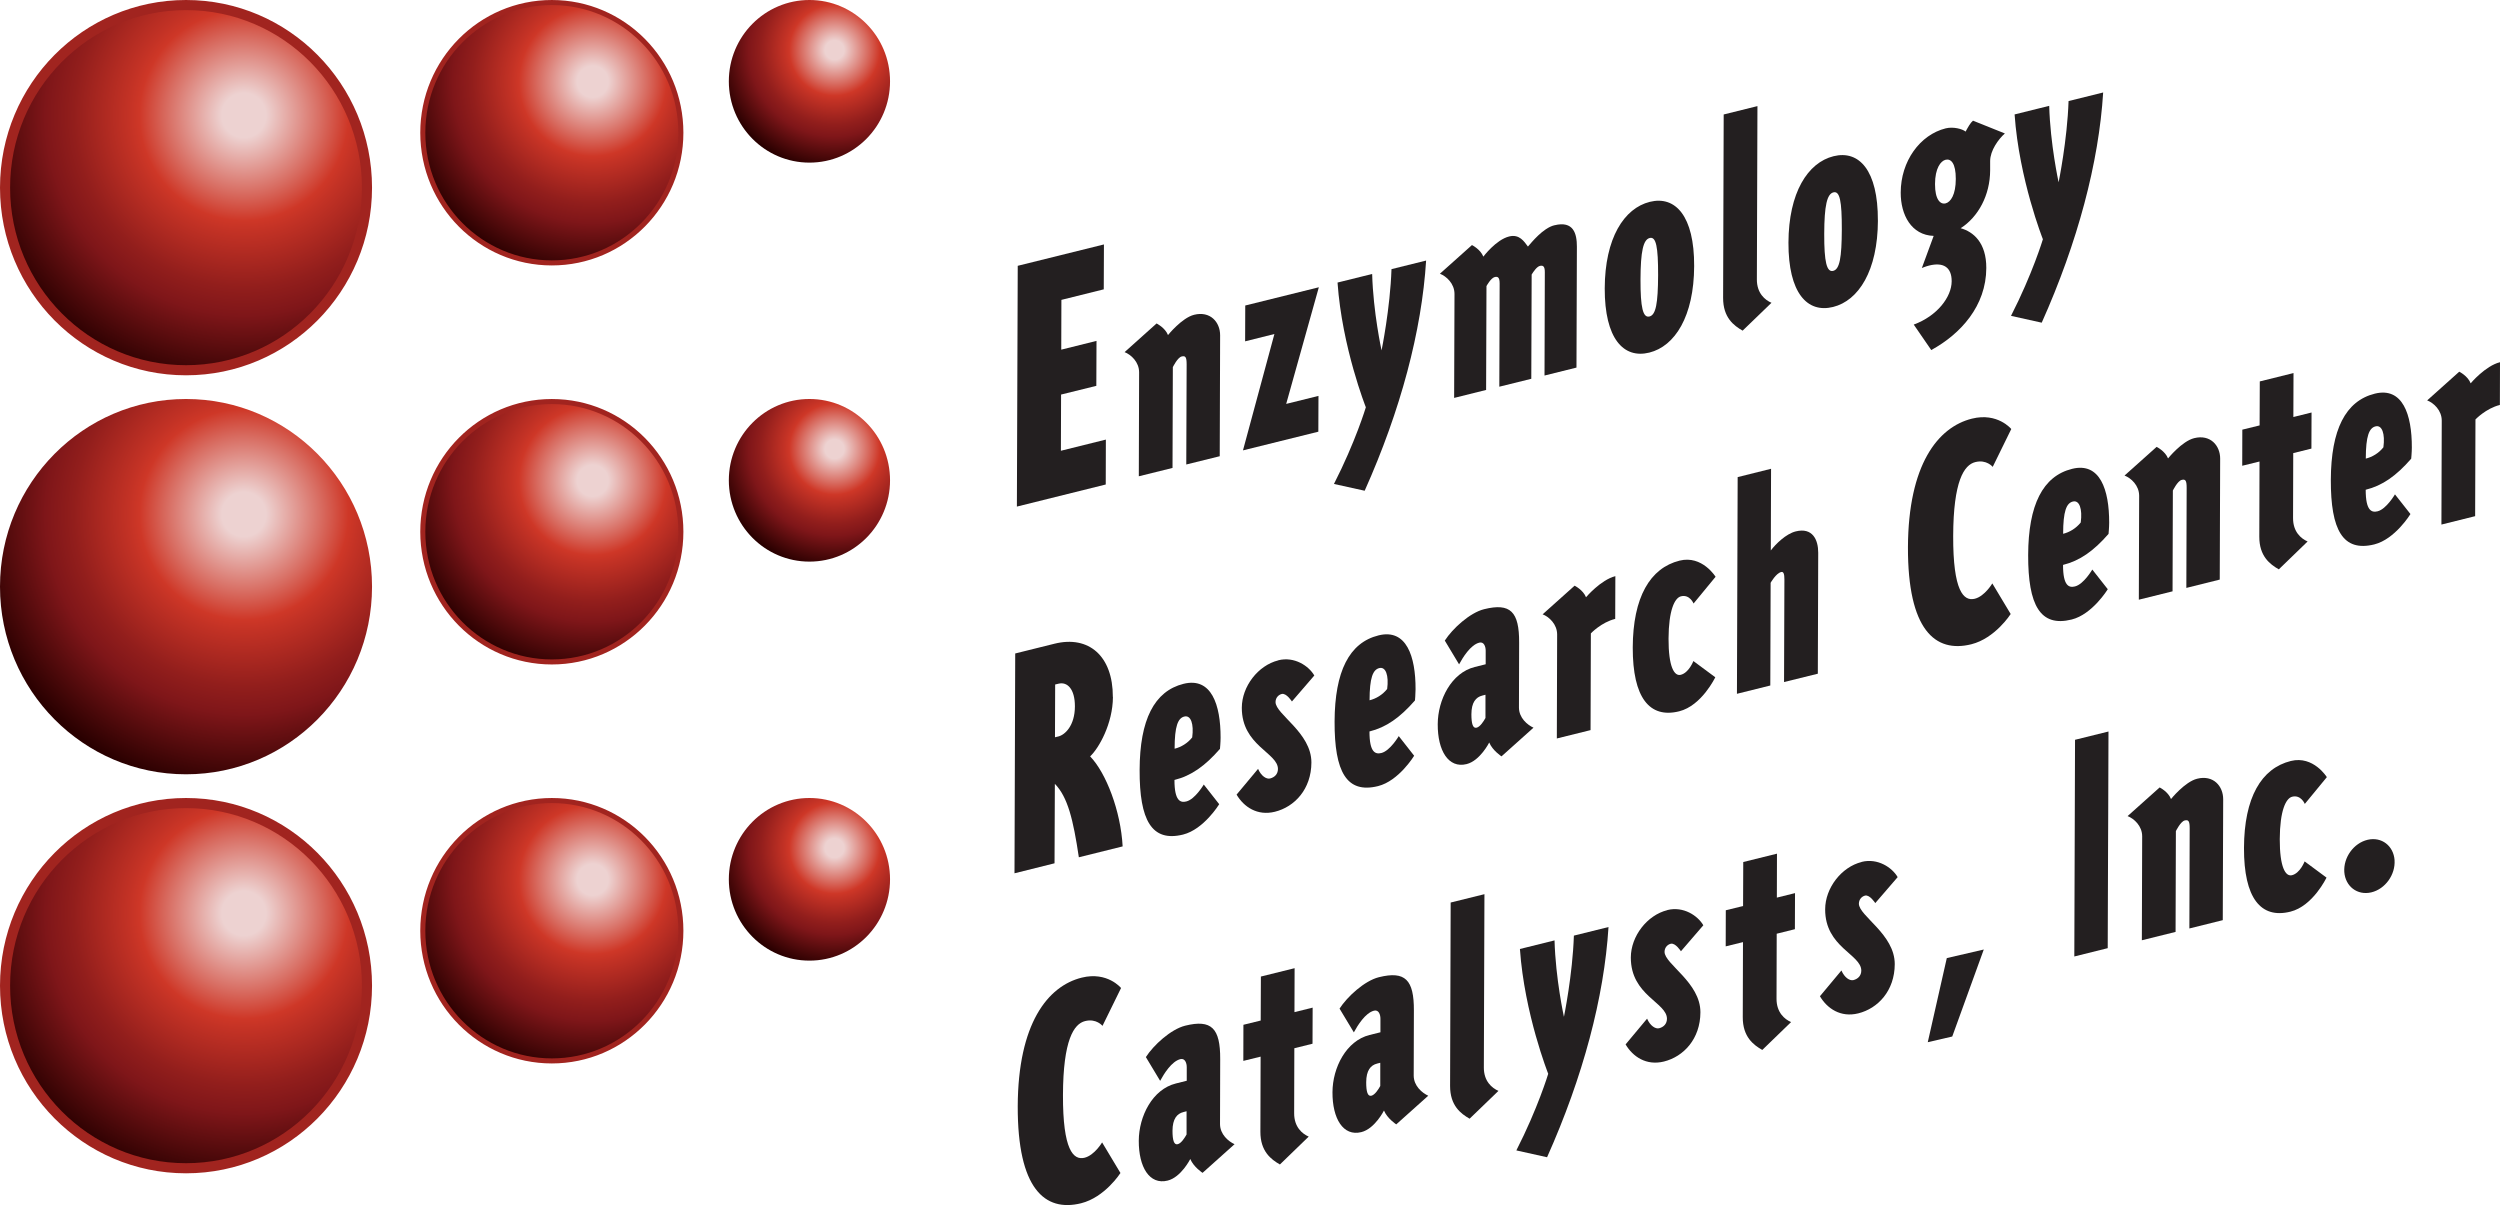 <svg xmlns="http://www.w3.org/2000/svg" width="139" height="67" viewBox="0 0 139 67" fill="none"><g clip-path="url(#clip0_2615_3269)"><path d="M61.486 24.441L61.479 26.938L56.539 28.166L56.586 14.779L61.379 13.591L61.369 16.087L59.014 16.673L59.006 19.441L60.966 18.953L60.956 21.453L58.996 21.937L58.986 25.062L61.486 24.441Z" fill="#231F20"></path><path d="M62.526 19.579L64.306 17.984C64.306 17.984 64.779 18.218 64.941 18.63C64.941 18.63 65.71 17.673 66.392 17.502C67.289 17.278 67.841 17.909 67.839 18.645L67.817 25.366L65.957 25.826L65.977 20.257C65.977 19.855 65.912 19.767 65.7 19.82C65.471 19.875 65.21 20.413 65.21 20.413L65.192 26.017L63.318 26.481L63.335 20.702C63.335 20.124 62.882 19.715 62.523 19.576" fill="#231F20"></path><path d="M71.512 22.457L73.307 22.012L73.3 24.002L69.109 25.041L70.857 18.571L69.229 18.978L69.236 16.986L73.327 15.972L71.512 22.457Z" fill="#231F20"></path><path d="M74.367 15.71L76.292 15.233C76.349 17.363 76.815 19.481 76.815 19.481C76.815 19.481 77.295 17.147 77.367 14.964L79.292 14.487C79.05 18.386 77.878 22.809 75.876 27.285L74.168 26.908C75.365 24.567 75.941 22.645 75.941 22.645C75.941 22.645 74.619 19.312 74.367 15.71Z" fill="#231F20"></path><path d="M86.425 12.526C87.483 12.263 87.677 12.983 87.675 13.717L87.652 20.438L85.875 20.88L85.892 15.136C85.895 14.787 85.78 14.747 85.618 14.784C85.454 14.825 85.275 15.078 85.16 15.264L85.14 21.061L83.362 21.501L83.38 15.756C83.38 15.407 83.268 15.364 83.104 15.405C82.892 15.457 82.648 15.905 82.648 15.905L82.628 21.681L80.85 22.124L80.87 16.344C80.87 15.766 80.417 15.357 80.059 15.219L81.841 13.626C81.841 13.626 82.312 13.857 82.474 14.269C82.474 14.269 83.178 13.328 83.91 13.147C84.483 13.006 84.742 13.428 84.953 13.709C85.15 13.486 85.787 12.682 86.425 12.524" fill="#231F20"></path><path d="M94.195 14.799C94.185 17.592 93.122 19.252 91.703 19.604C90.268 19.961 89.215 18.828 89.223 16.032C89.233 13.239 90.296 11.579 91.732 11.222C93.149 10.871 94.207 12.004 94.195 14.796M91.71 17.597C92.069 17.509 92.183 16.866 92.191 15.296C92.193 13.726 92.081 13.144 91.725 13.232C91.366 13.32 91.217 13.968 91.212 15.54C91.207 17.11 91.349 17.683 91.71 17.597Z" fill="#231F20"></path><path d="M97.714 5.9L97.682 15.538C97.68 16.306 98.135 16.681 98.494 16.836L96.89 18.384C96.402 18.105 95.802 17.66 95.805 16.56L95.837 6.365L97.712 5.9H97.714Z" fill="#231F20"></path><path d="M82.535 49.717L82.502 59.354C82.5 60.123 82.955 60.497 83.314 60.653L81.71 62.2C81.223 61.921 80.623 61.477 80.625 60.377L80.657 50.181L82.532 49.717H82.535Z" fill="#231F20"></path><path d="M104.412 12.262C104.402 15.055 103.336 16.715 101.92 17.067C100.483 17.424 99.43 16.291 99.438 13.495C99.448 10.702 100.513 9.042 101.947 8.685C103.364 8.334 104.42 9.466 104.41 12.259M101.925 15.06C102.286 14.972 102.398 14.332 102.405 12.759C102.408 11.189 102.296 10.607 101.94 10.695C101.581 10.783 101.432 11.431 101.427 13.003C101.422 14.573 101.566 15.148 101.925 15.06Z" fill="#231F20"></path><path d="M105.68 10.708C105.682 8.962 106.75 7.493 108.182 7.136C108.608 7.033 109.111 7.169 109.287 7.317C109.419 7.076 109.551 6.832 109.698 6.709L111.471 7.42C111.112 7.736 110.654 8.372 110.652 8.952C110.652 8.952 110.652 9.281 110.652 9.474C110.647 10.853 109.992 12.061 109.013 12.689C109.713 12.883 110.443 13.486 110.438 14.9C110.433 17.015 109.009 18.569 107.378 19.463L106.404 18.047C107.709 17.567 108.511 16.512 108.513 15.638C108.516 14.854 108.047 14.568 107.261 14.764C107.067 14.812 106.855 14.902 106.855 14.902L107.512 13.116C106.272 13.074 105.675 11.948 105.68 10.71M108.169 11.31C108.461 11.238 108.742 10.821 108.742 9.947C108.745 9.073 108.471 8.811 108.177 8.882C107.901 8.949 107.589 9.359 107.587 10.233C107.584 11.107 107.891 11.378 108.169 11.308" fill="#231F20"></path><path d="M112.012 6.362L113.936 5.885C113.994 8.018 114.459 10.135 114.459 10.135C114.459 10.135 114.94 7.802 115.012 5.619L116.936 5.142C116.695 9.04 115.522 13.465 113.52 17.941L111.812 17.562C113.008 15.224 113.585 13.302 113.585 13.302C113.585 13.302 112.263 9.967 112.012 6.367" fill="#231F20"></path><path d="M84.508 52.764L86.432 52.286C86.49 54.419 86.955 56.536 86.955 56.536C86.955 56.536 87.436 54.203 87.508 52.02L89.433 51.543C89.191 55.441 88.018 59.867 86.017 64.343L84.309 63.963C85.504 61.625 86.081 59.703 86.081 59.703C86.081 59.703 84.759 56.368 84.508 52.769" fill="#231F20"></path><path d="M61.879 38.749C61.874 40.236 61.09 41.612 60.611 42.054C61.5 42.974 62.314 45.093 62.419 47.06L59.984 47.665C59.67 45.566 59.369 44.32 58.65 43.581L58.632 47.999L56.406 48.555L56.446 36.333L58.632 35.79C60.534 35.318 61.881 36.471 61.874 38.751M58.846 40.947C59.207 40.859 59.762 40.354 59.765 39.274C59.765 38.294 59.334 37.895 58.856 38.013L58.667 38.058L58.657 40.992L58.846 40.947Z" fill="#231F20"></path><path d="M66.929 43.619L67.788 44.714C67.788 44.714 66.934 46.113 65.778 46.402C64.033 46.834 63.353 45.605 63.363 42.812C63.371 40.019 64.175 38.427 65.806 38.02C67.355 37.636 67.87 39.183 67.865 41.017C67.865 41.278 67.83 41.637 67.83 41.637C66.996 42.594 66.229 43.134 65.3 43.365C65.298 44.55 65.639 44.643 65.963 44.56C66.451 44.437 66.929 43.621 66.929 43.621M66.286 41.004C66.388 40.245 66.209 39.751 65.851 39.839C65.492 39.926 65.31 40.373 65.308 41.629C65.666 41.541 66.027 41.328 66.286 41.001" fill="#231F20"></path><path d="M71.074 36.711C71.971 36.488 72.767 37.025 73.076 37.558L71.831 39.002C71.831 39.002 71.525 38.52 71.264 38.585C71.084 38.63 70.922 38.793 70.92 39.035C70.92 39.715 72.917 40.737 72.914 42.395C72.909 43.88 71.978 44.862 70.885 45.133C69.907 45.377 69.157 44.864 68.754 44.181L69.949 42.749C70.126 43.159 70.417 43.33 70.614 43.284C70.875 43.219 71.052 43.033 71.054 42.757C71.054 41.848 69.038 41.458 69.045 39.349C69.048 38.163 69.949 36.995 71.074 36.716" fill="#231F20"></path><path d="M92.703 50.599C93.6 50.375 94.396 50.913 94.705 51.445L93.46 52.89C93.46 52.89 93.154 52.407 92.892 52.473C92.713 52.518 92.551 52.681 92.549 52.922C92.549 53.603 94.546 54.625 94.543 56.283C94.538 57.767 93.607 58.749 92.514 59.021C91.536 59.264 90.786 58.752 90.383 58.069L91.578 56.637C91.755 57.046 92.046 57.217 92.243 57.172C92.504 57.107 92.681 56.921 92.683 56.645C92.683 55.735 90.667 55.346 90.674 53.236C90.677 52.051 91.578 50.883 92.703 50.604" fill="#231F20"></path><path d="M103.508 47.921C104.404 47.698 105.201 48.235 105.51 48.768L104.265 50.212C104.265 50.212 103.959 49.73 103.697 49.795C103.518 49.84 103.356 50.003 103.354 50.245C103.354 50.925 105.35 51.947 105.348 53.605C105.343 55.09 104.412 56.072 103.319 56.343C102.34 56.587 101.591 56.074 101.188 55.391L102.383 53.959C102.559 54.369 102.851 54.539 103.047 54.494C103.309 54.429 103.486 54.243 103.488 53.967C103.488 53.058 101.471 52.668 101.479 50.558C101.481 49.373 102.383 48.205 103.508 47.926" fill="#231F20"></path><path d="M77.769 40.925L78.627 42.02C78.627 42.02 77.776 43.419 76.618 43.708C74.873 44.14 74.193 42.914 74.203 40.119C74.213 37.326 75.017 35.731 76.648 35.327C78.197 34.942 78.712 36.49 78.705 38.323C78.705 38.584 78.672 38.944 78.672 38.944C77.838 39.901 77.069 40.441 76.143 40.669C76.14 41.857 76.481 41.947 76.805 41.867C77.293 41.744 77.771 40.928 77.771 40.928M77.126 38.311C77.226 37.554 77.049 37.057 76.691 37.145C76.332 37.233 76.15 37.68 76.148 38.936C76.506 38.848 76.865 38.635 77.126 38.308" fill="#231F20"></path><path d="M85.263 40.459L83.483 42.054C83.483 42.054 82.98 41.725 82.801 41.283C82.801 41.283 82.293 42.298 81.541 42.484C80.533 42.735 79.93 41.733 79.938 40.266C79.942 38.904 80.697 37.407 81.999 37.084L82.604 36.933V36.184C82.607 35.956 82.51 35.667 82.251 35.73C81.763 35.853 81.334 36.551 81.125 36.938L80.331 35.617C80.757 34.954 81.72 34.069 82.517 33.871C83.983 33.507 84.471 34.014 84.464 35.725L84.454 39.339C84.454 39.914 84.922 40.306 85.266 40.462M82.417 38.673C82.059 38.761 81.812 39.05 81.81 39.713C81.81 40.236 81.889 40.514 82.101 40.459C82.295 40.412 82.492 40.103 82.592 39.919V38.628L82.415 38.673H82.417Z" fill="#231F20"></path><path d="M68.642 63.617L66.862 65.211C66.862 65.211 66.359 64.882 66.18 64.44C66.18 64.44 65.672 65.455 64.92 65.641C63.911 65.892 63.309 64.89 63.316 63.423C63.322 62.062 64.076 60.565 65.378 60.241L65.983 60.09V59.342C65.986 59.113 65.888 58.824 65.629 58.887C65.141 59.01 64.713 59.708 64.504 60.095L63.71 58.774C64.136 58.111 65.099 57.227 65.896 57.028C67.362 56.664 67.85 57.171 67.843 58.882L67.833 62.496C67.833 63.072 68.301 63.463 68.644 63.619M65.799 61.831C65.44 61.919 65.194 62.207 65.191 62.87C65.191 63.393 65.271 63.672 65.483 63.617C65.677 63.569 65.873 63.26 65.973 63.077V61.785L65.796 61.831H65.799Z" fill="#231F20"></path><path d="M79.412 60.921L77.631 62.516C77.631 62.516 77.129 62.187 76.949 61.745C76.949 61.745 76.441 62.76 75.689 62.946C74.681 63.197 74.079 62.195 74.086 60.728C74.091 59.366 74.845 57.87 76.147 57.545L76.752 57.395V56.646C76.755 56.418 76.658 56.129 76.399 56.192C75.911 56.315 75.483 57.013 75.274 57.4L74.479 56.079C74.905 55.416 75.869 54.531 76.665 54.333C78.132 53.969 78.62 54.476 78.612 56.187L78.602 59.801C78.602 60.376 79.07 60.768 79.414 60.924M76.568 59.135C76.21 59.223 75.963 59.512 75.961 60.175C75.961 60.698 76.04 60.976 76.252 60.921C76.446 60.873 76.643 60.565 76.743 60.381V59.09L76.566 59.135H76.568Z" fill="#231F20"></path><path d="M85.768 34.157L87.548 32.564C87.548 32.564 88.019 32.795 88.183 33.207C88.183 33.207 89 32.24 89.814 32.034L89.806 34.41C89.025 34.604 88.452 35.217 88.452 35.217L88.435 40.594L86.56 41.059L86.577 35.279C86.577 34.702 86.124 34.292 85.766 34.154" fill="#231F20"></path><path d="M95.387 32.067L94.162 33.556C94.162 33.556 93.953 33.034 93.463 33.155C93.107 33.242 92.778 33.938 92.771 35.508C92.766 37.078 93.089 37.608 93.448 37.52C93.906 37.407 94.152 36.754 94.152 36.754L95.37 37.656C95.37 37.656 94.615 39.238 93.361 39.549C91.715 39.959 90.774 38.796 90.781 36.003C90.791 33.21 91.74 31.58 93.388 31.17C94.643 30.859 95.387 32.07 95.387 32.07" fill="#231F20"></path><path d="M98.432 38.113L96.574 38.575L96.614 26.527L98.471 26.064L98.457 30.606C98.733 30.241 99.305 29.679 99.843 29.546C100.772 29.315 101.096 30.003 101.093 30.736L101.071 37.458L99.193 37.922L99.213 32.213C99.213 31.917 99.166 31.771 99.034 31.804C98.74 31.877 98.447 32.404 98.447 32.404L98.429 38.113H98.432Z" fill="#231F20"></path><path d="M111.828 23.851L110.795 25.958C110.795 25.958 110.454 25.534 109.827 25.692C109.199 25.848 108.607 26.747 108.597 29.804C108.587 32.858 109.174 33.446 109.799 33.29C110.352 33.152 110.773 32.438 110.773 32.438L111.794 34.139C111.794 34.139 110.935 35.49 109.603 35.822C107.586 36.322 106.07 35.01 106.082 30.427C106.1 25.843 107.74 23.748 109.642 23.276C111.069 22.922 111.826 23.853 111.826 23.853" fill="#231F20"></path><path d="M62.332 54.931L61.299 57.038C61.299 57.038 60.958 56.614 60.331 56.772C59.703 56.928 59.111 57.827 59.101 60.884C59.091 63.938 59.678 64.526 60.303 64.37C60.856 64.232 61.277 63.518 61.277 63.518L62.297 65.219C62.297 65.219 61.438 66.57 60.106 66.902C58.09 67.401 56.574 66.09 56.586 61.507C56.603 56.923 58.244 54.828 60.146 54.356C61.573 54.002 62.33 54.933 62.33 54.933" fill="#231F20"></path><path d="M116.331 31.666L117.192 32.761C117.192 32.761 116.338 34.16 115.183 34.446C113.438 34.88 112.758 33.652 112.766 30.859C112.776 28.066 113.58 26.471 115.211 26.067C116.759 25.683 117.275 27.23 117.27 29.063C117.27 29.325 117.235 29.684 117.235 29.684C116.401 30.641 115.634 31.178 114.705 31.409C114.703 32.597 115.044 32.688 115.37 32.605C115.858 32.484 116.331 31.668 116.331 31.668M115.689 29.051C115.791 28.292 115.614 27.795 115.253 27.885C114.892 27.973 114.713 28.42 114.71 29.679C115.071 29.591 115.427 29.377 115.689 29.051Z" fill="#231F20"></path><path d="M118.127 26.438L119.908 24.846C119.908 24.846 120.381 25.077 120.543 25.489C120.543 25.489 121.312 24.532 121.997 24.361C122.89 24.138 123.443 24.768 123.441 25.502L123.418 32.225L121.561 32.688L121.578 27.119C121.578 26.72 121.514 26.629 121.302 26.682C121.073 26.737 120.811 27.275 120.811 27.275L120.794 32.878L118.919 33.343L118.937 27.566C118.937 26.988 118.484 26.579 118.125 26.441" fill="#231F20"></path><path d="M124.668 25.896L124.673 23.889L125.634 23.653L125.644 21.207L127.519 20.742L127.511 23.186L128.522 22.935L128.515 24.942L127.504 25.193L127.494 28.807C127.491 29.576 127.944 29.95 128.303 30.106L126.702 31.656C126.214 31.377 125.612 30.93 125.617 29.832L125.629 25.66L124.668 25.896Z" fill="#231F20"></path><path d="M95.949 52.618L95.954 50.611L96.915 50.375L96.925 47.928L98.8 47.464L98.793 49.908L99.803 49.657L99.796 51.663L98.785 51.915L98.775 55.529C98.773 56.298 99.226 56.672 99.584 56.828L97.983 58.377C97.495 58.099 96.893 57.651 96.898 56.554L96.91 52.382L95.949 52.618Z" fill="#231F20"></path><path d="M69.129 58.985L69.134 56.978L70.095 56.742L70.105 54.296L71.98 53.831L71.972 56.275L72.983 56.024L72.976 58.031L71.965 58.282L71.955 61.896C71.952 62.665 72.405 63.039 72.764 63.195L71.163 64.745C70.675 64.466 70.073 64.019 70.078 62.921L70.09 58.749L69.129 58.985Z" fill="#231F20"></path><path d="M133.159 27.486L134.021 28.581C134.021 28.581 133.167 29.98 132.011 30.269C130.266 30.701 129.586 29.473 129.594 26.682C129.604 23.889 130.408 22.294 132.039 21.887C133.587 21.503 134.105 23.05 134.098 24.884C134.098 25.145 134.063 25.504 134.063 25.504C133.229 26.461 132.462 27.001 131.533 27.23C131.531 28.418 131.872 28.508 132.196 28.428C132.684 28.305 133.159 27.488 133.159 27.488M132.517 24.871C132.619 24.113 132.44 23.615 132.081 23.706C131.723 23.794 131.541 24.241 131.538 25.499C131.897 25.411 132.258 25.198 132.517 24.871Z" fill="#231F20"></path><path d="M134.954 22.259L136.734 20.666C136.734 20.666 137.207 20.897 137.369 21.312C137.369 21.312 138.186 20.34 139 20.139L138.993 22.515C138.211 22.711 137.636 23.321 137.636 23.321L137.618 28.699L135.743 29.166L135.761 23.386C135.761 22.809 135.308 22.399 134.949 22.261" fill="#231F20"></path><path d="M110.298 52.793L108.545 57.63L107.184 57.947L108.242 53.27L110.298 52.793Z" fill="#231F20"></path><path d="M133.137 47.828C133.192 48.626 132.622 49.433 131.842 49.616C131.063 49.797 130.401 49.279 130.343 48.481C130.289 47.679 130.861 46.876 131.641 46.692C132.42 46.511 133.082 47.029 133.139 47.828" fill="#231F20"></path><path d="M118.295 45.374L120.076 43.782C120.076 43.782 120.549 44.013 120.708 44.427C120.708 44.427 121.477 43.468 122.162 43.297C123.058 43.073 123.611 43.704 123.609 44.44L123.586 51.161L121.729 51.623L121.746 46.055C121.746 45.655 121.682 45.565 121.47 45.617C121.241 45.673 120.979 46.21 120.979 46.21L120.962 51.814L119.087 52.279L119.105 46.499C119.105 45.921 118.651 45.512 118.293 45.374" fill="#231F20"></path><path d="M129.372 43.209L128.147 44.699C128.147 44.699 127.938 44.176 127.447 44.297C127.091 44.385 126.762 45.08 126.755 46.65C126.75 48.22 127.074 48.75 127.432 48.662C127.89 48.549 128.137 47.894 128.137 47.894L129.354 48.795C129.354 48.795 128.6 50.378 127.345 50.689C125.699 51.099 124.756 49.936 124.766 47.143C124.776 44.349 125.724 42.719 127.372 42.31C128.627 41.999 129.372 43.209 129.372 43.209Z" fill="#231F20"></path><path d="M117.209 47.009L117.189 52.718L115.332 53.18L115.372 41.132L117.232 40.672L117.217 45.211L117.209 47.009Z" fill="#231F20"></path><path d="M20.404 54.803C20.404 60.412 15.897 64.955 10.342 64.955C4.788 64.955 0.281 60.412 0.281 54.803C0.281 49.193 4.788 44.65 10.342 44.65C15.897 44.65 20.404 49.193 20.404 54.803Z" fill="url(#paint0_radial_2615_3269)" stroke="#A1241F" stroke-width="0.562"></path><path d="M10.342 43.051C16.054 43.051 20.685 38.38 20.685 32.617C20.685 26.855 16.054 22.184 10.342 22.184C4.63 22.184 0 26.855 0 32.617C0 38.38 4.63 43.051 10.342 43.051Z" fill="url(#paint1_radial_2615_3269)"></path><path d="M20.404 10.434C20.404 16.043 15.897 20.586 10.342 20.586C4.788 20.586 0.281 16.043 0.281 10.434C0.281 4.824 4.788 0.281 10.342 0.281C15.897 0.281 20.404 4.824 20.404 10.434Z" fill="url(#paint2_radial_2615_3269)" stroke="#A1241F" stroke-width="0.562"></path><path d="M37.856 7.379C37.856 11.379 34.643 14.618 30.682 14.618C26.721 14.618 23.508 11.379 23.508 7.379C23.508 3.38 26.721 0.141 30.682 0.141C34.643 0.141 37.856 3.38 37.856 7.379Z" fill="url(#paint3_radial_2615_3269)" stroke="#A1241F" stroke-width="0.281"></path><path d="M37.856 29.565C37.856 33.564 34.643 36.804 30.682 36.804C26.721 36.804 23.508 33.564 23.508 29.565C23.508 25.566 26.721 22.326 30.682 22.326C34.643 22.326 37.856 25.566 37.856 29.565Z" fill="url(#paint4_radial_2615_3269)" stroke="#A1241F" stroke-width="0.281"></path><path d="M37.856 51.749C37.856 55.748 34.643 58.987 30.682 58.987C26.721 58.987 23.508 55.748 23.508 51.749C23.508 47.749 26.721 44.51 30.682 44.51C34.643 44.51 37.856 47.749 37.856 51.749Z" fill="url(#paint5_radial_2615_3269)" stroke="#A1241F" stroke-width="0.281"></path><path d="M45.005 53.411C47.48 53.411 49.486 51.387 49.486 48.89C49.486 46.393 47.48 44.369 45.005 44.369C42.53 44.369 40.523 46.393 40.523 48.89C40.523 51.387 42.53 53.411 45.005 53.411Z" fill="url(#paint6_radial_2615_3269)"></path><path d="M45.005 31.226C47.48 31.226 49.486 29.202 49.486 26.705C49.486 24.208 47.48 22.184 45.005 22.184C42.53 22.184 40.523 24.208 40.523 26.705C40.523 29.202 42.53 31.226 45.005 31.226Z" fill="url(#paint7_radial_2615_3269)"></path><path d="M45.005 9.042C47.48 9.042 49.486 7.018 49.486 4.521C49.486 2.024 47.48 0 45.005 0C42.53 0 40.523 2.024 40.523 4.521C40.523 7.018 42.53 9.042 45.005 9.042Z" fill="url(#paint8_radial_2615_3269)"></path></g><defs><radialGradient id="paint0_radial_2615_3269" cx="0" cy="0" r="1" gradientUnits="userSpaceOnUse" gradientTransform="translate(13.559 50.784) scale(15.305 15.44)"><stop offset="0.08" stop-color="#EDD2D1"></stop><stop offset="0.28" stop-color="#D86C61"></stop><stop offset="0.38" stop-color="#CE3727"></stop><stop offset="0.42" stop-color="#C33225"></stop><stop offset="0.62" stop-color="#921E1C"></stop><stop offset="0.72" stop-color="#7F1619"></stop><stop offset="1" stop-color="#290000"></stop></radialGradient><radialGradient id="paint1_radial_2615_3269" cx="0" cy="0" r="1" gradientUnits="userSpaceOnUse" gradientTransform="translate(13.559 28.599) scale(15.305 15.44)"><stop offset="0.08" stop-color="#EDD2D1"></stop><stop offset="0.28" stop-color="#D86C61"></stop><stop offset="0.38" stop-color="#CE3727"></stop><stop offset="0.42" stop-color="#C33225"></stop><stop offset="0.62" stop-color="#921E1C"></stop><stop offset="0.72" stop-color="#7F1619"></stop><stop offset="1" stop-color="#290000"></stop></radialGradient><radialGradient id="paint2_radial_2615_3269" cx="0" cy="0" r="1" gradientUnits="userSpaceOnUse" gradientTransform="translate(13.559 6.415) scale(15.305 15.44)"><stop offset="0.08" stop-color="#EDD2D1"></stop><stop offset="0.28" stop-color="#D86C61"></stop><stop offset="0.38" stop-color="#CE3727"></stop><stop offset="0.42" stop-color="#C33225"></stop><stop offset="0.62" stop-color="#921E1C"></stop><stop offset="0.72" stop-color="#7F1619"></stop><stop offset="1" stop-color="#290000"></stop></radialGradient><radialGradient id="paint3_radial_2615_3269" cx="0" cy="0" r="1" gradientUnits="userSpaceOnUse" gradientTransform="translate(32.957 4.537) scale(10.824 10.92)"><stop offset="0.08" stop-color="#EDD2D1"></stop><stop offset="0.28" stop-color="#D86C61"></stop><stop offset="0.38" stop-color="#CE3727"></stop><stop offset="0.42" stop-color="#C33225"></stop><stop offset="0.62" stop-color="#921E1C"></stop><stop offset="0.72" stop-color="#7F1619"></stop><stop offset="1" stop-color="#290000"></stop></radialGradient><radialGradient id="paint4_radial_2615_3269" cx="0" cy="0" r="1" gradientUnits="userSpaceOnUse" gradientTransform="translate(32.957 26.723) scale(10.824 10.92)"><stop offset="0.08" stop-color="#EDD2D1"></stop><stop offset="0.28" stop-color="#D86C61"></stop><stop offset="0.38" stop-color="#CE3727"></stop><stop offset="0.42" stop-color="#C33225"></stop><stop offset="0.62" stop-color="#921E1C"></stop><stop offset="0.72" stop-color="#7F1619"></stop><stop offset="1" stop-color="#290000"></stop></radialGradient><radialGradient id="paint5_radial_2615_3269" cx="0" cy="0" r="1" gradientUnits="userSpaceOnUse" gradientTransform="translate(32.957 48.906) scale(10.824 10.92)"><stop offset="0.08" stop-color="#EDD2D1"></stop><stop offset="0.28" stop-color="#D86C61"></stop><stop offset="0.38" stop-color="#CE3727"></stop><stop offset="0.42" stop-color="#C33225"></stop><stop offset="0.62" stop-color="#921E1C"></stop><stop offset="0.72" stop-color="#7F1619"></stop><stop offset="1" stop-color="#290000"></stop></radialGradient><radialGradient id="paint6_radial_2615_3269" cx="0" cy="0" r="1" gradientUnits="userSpaceOnUse" gradientTransform="translate(46.399 47.15) scale(6.633 6.691)"><stop offset="0.08" stop-color="#EDD2D1"></stop><stop offset="0.28" stop-color="#D86C61"></stop><stop offset="0.38" stop-color="#CE3727"></stop><stop offset="0.42" stop-color="#C33225"></stop><stop offset="0.62" stop-color="#921E1C"></stop><stop offset="0.72" stop-color="#7F1619"></stop><stop offset="1" stop-color="#290000"></stop></radialGradient><radialGradient id="paint7_radial_2615_3269" cx="0" cy="0" r="1" gradientUnits="userSpaceOnUse" gradientTransform="translate(46.399 24.964) scale(6.633 6.691)"><stop offset="0.08" stop-color="#EDD2D1"></stop><stop offset="0.28" stop-color="#D86C61"></stop><stop offset="0.38" stop-color="#CE3727"></stop><stop offset="0.42" stop-color="#C33225"></stop><stop offset="0.62" stop-color="#921E1C"></stop><stop offset="0.72" stop-color="#7F1619"></stop><stop offset="1" stop-color="#290000"></stop></radialGradient><radialGradient id="paint8_radial_2615_3269" cx="0" cy="0" r="1" gradientUnits="userSpaceOnUse" gradientTransform="translate(46.399 2.78) scale(6.633 6.691)"><stop offset="0.08" stop-color="#EDD2D1"></stop><stop offset="0.28" stop-color="#D86C61"></stop><stop offset="0.38" stop-color="#CE3727"></stop><stop offset="0.42" stop-color="#C33225"></stop><stop offset="0.62" stop-color="#921E1C"></stop><stop offset="0.72" stop-color="#7F1619"></stop><stop offset="1" stop-color="#290000"></stop></radialGradient><clipPath id="clip0_2615_3269"><rect width="139" height="67" fill="white"></rect></clipPath></defs></svg>